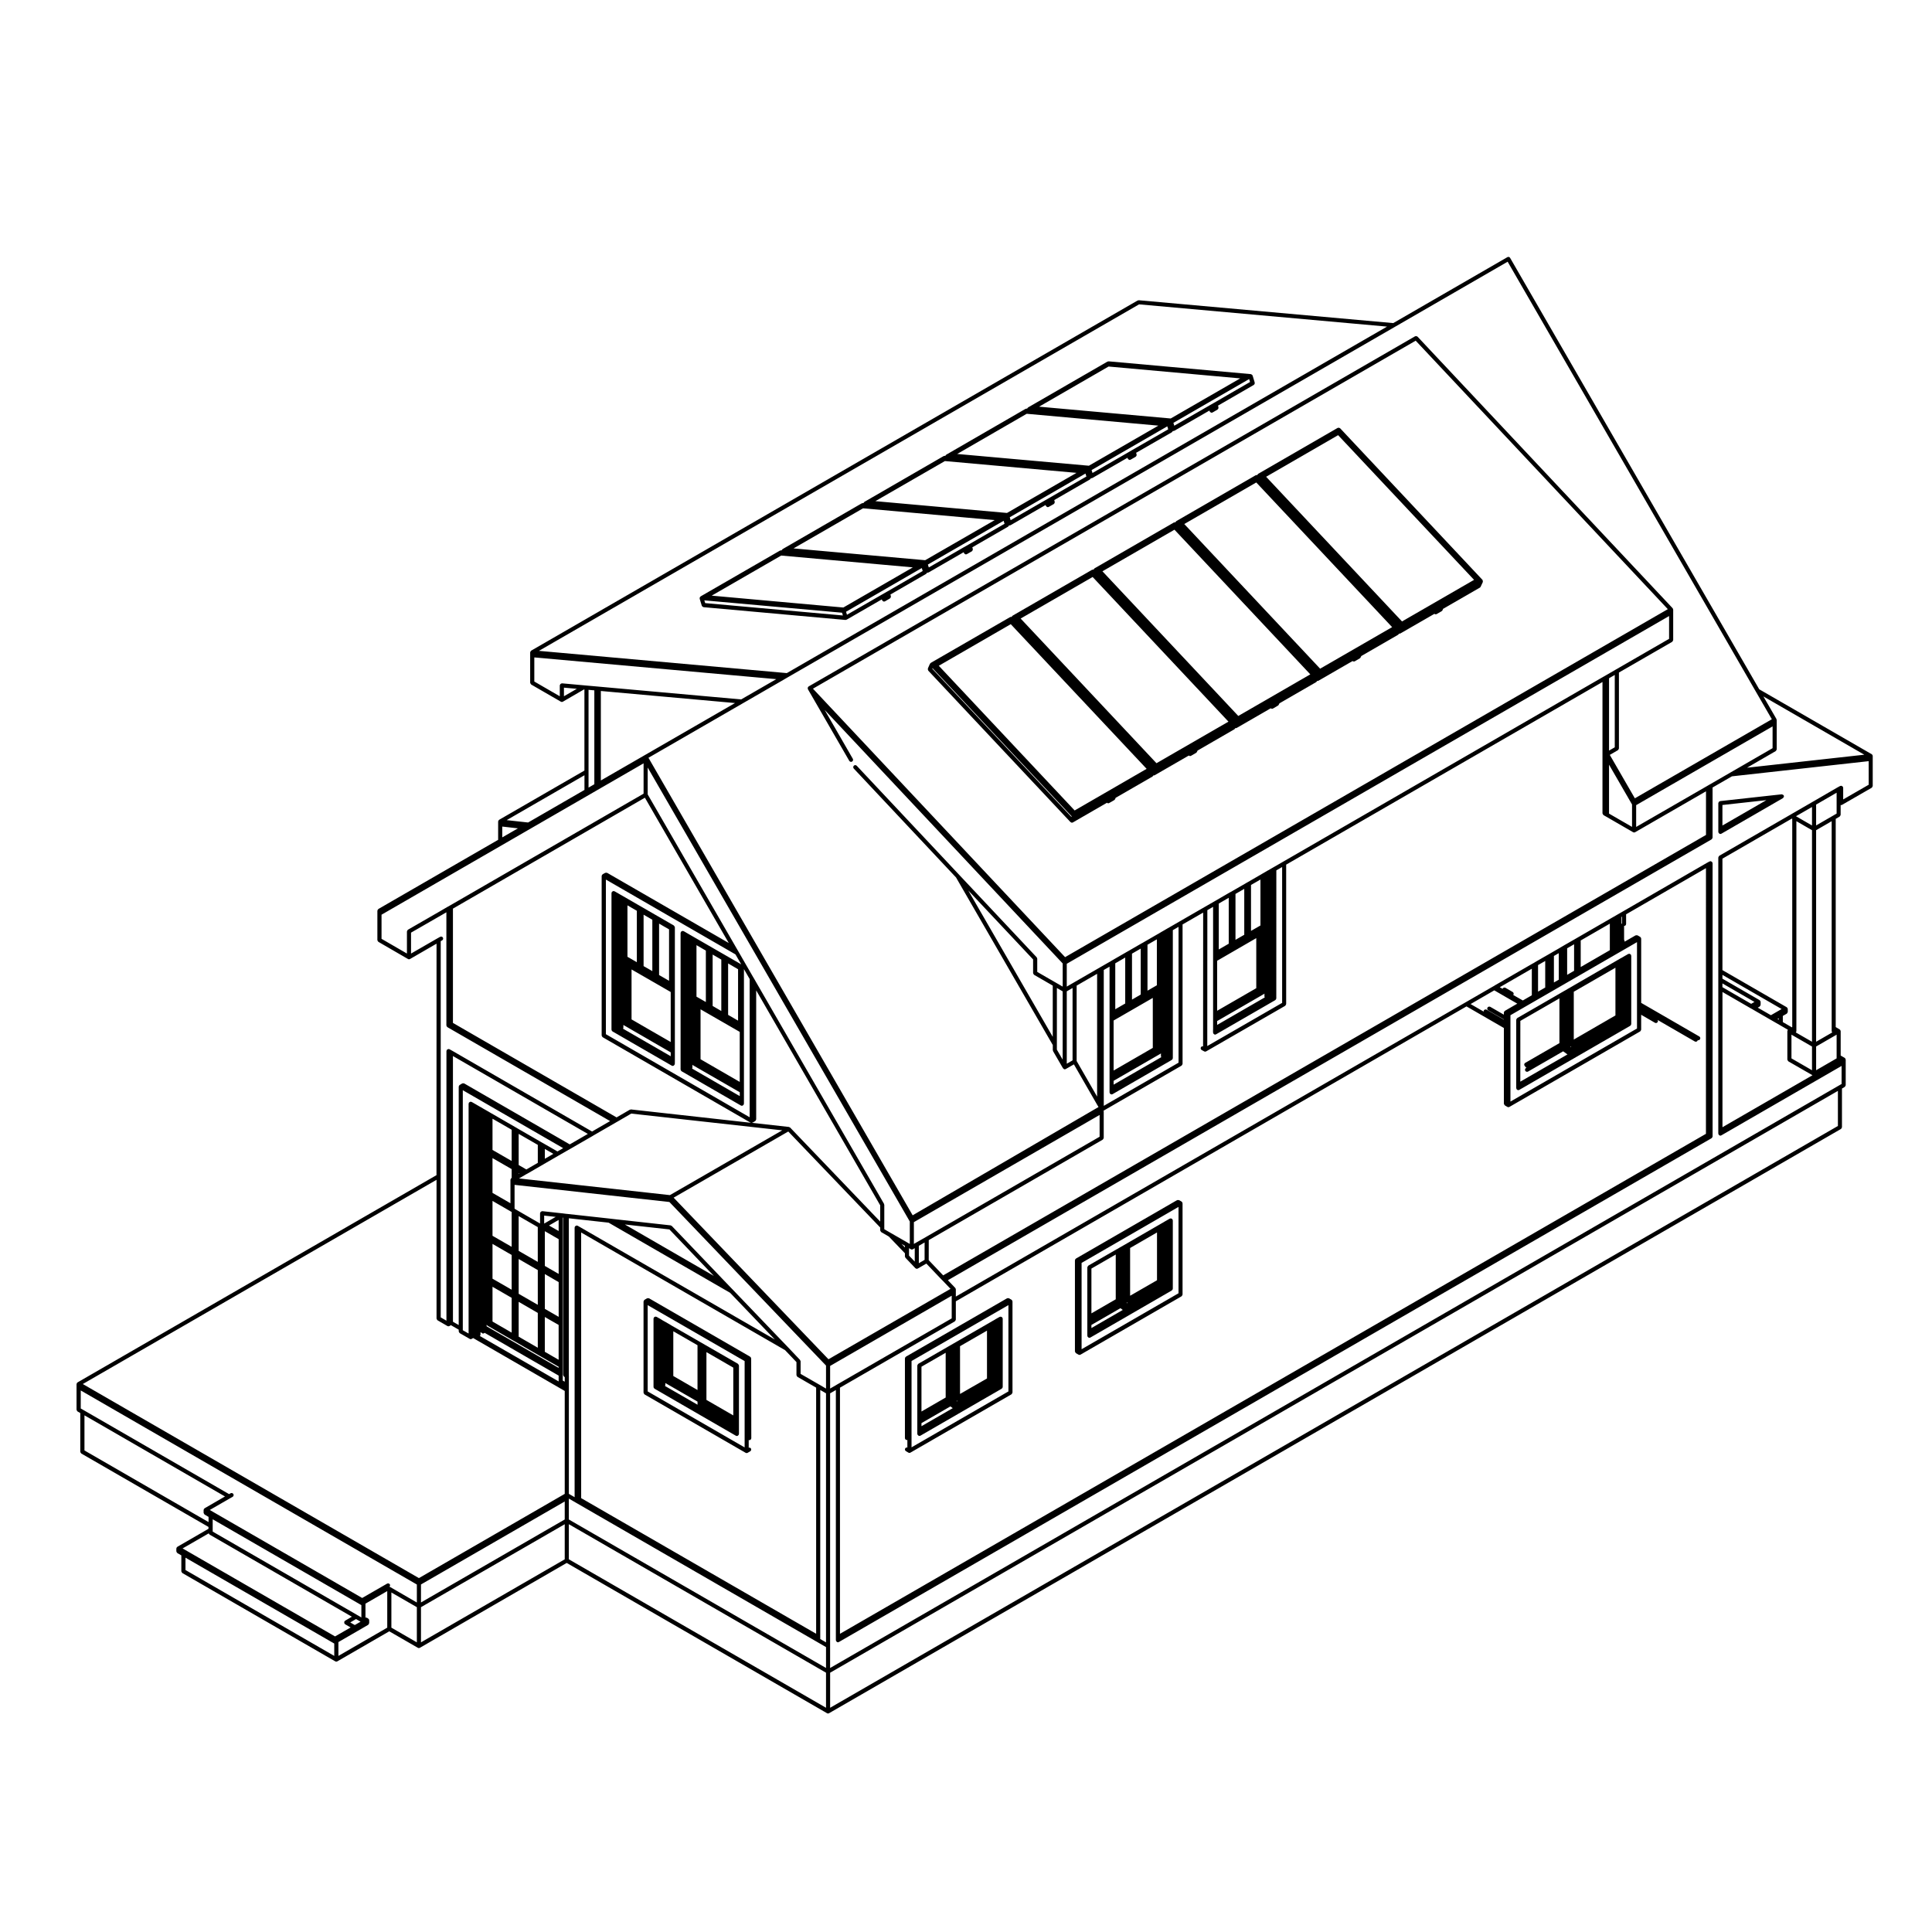 <?xml version="1.0" encoding="UTF-8"?>
<!-- Uploaded to: ICON Repo, www.iconrepo.com, Generator: ICON Repo Mixer Tools -->
<svg fill="#000000" width="800px" height="800px" version="1.1" viewBox="144 144 512 512" xmlns="http://www.w3.org/2000/svg">
 <g>
  <path d="m342.55 525.66c0.309 0 0.551-0.246 0.551-0.539l-0.031-21.113c0-0.031-0.02-0.039-0.031-0.059-0.004-0.059-0.016-0.09-0.039-0.137-0.012-0.031 0.012-0.051-0.012-0.082-0.012-0.02-0.039-0.02-0.055-0.039-0.035-0.039-0.055-0.07-0.102-0.09-0.023-0.02-0.023-0.051-0.047-0.07l-26.762-15.457c-0.031-0.012-0.055 0-0.082-0.012-0.066-0.031-0.125-0.031-0.203-0.031-0.074 0.012-0.125 0-0.191 0.031-0.023 0.012-0.051 0-0.082 0.012l-0.648 0.383c-0.02 0.012-0.02 0.039-0.039 0.059-0.051 0.031-0.07 0.059-0.105 0.102-0.016 0.02-0.039 0.02-0.055 0.039-0.012 0.02 0 0.051-0.012 0.082-0.02 0.039-0.031 0.082-0.039 0.125 0 0.031-0.023 0.039-0.023 0.07v24.129c0 0.02 0.023 0.039 0.023 0.07 0.012 0.07 0.051 0.125 0.082 0.176 0.039 0.07 0.066 0.125 0.125 0.168 0.02 0.02 0.02 0.051 0.039 0.059l26.781 15.469c0.086 0.051 0.176 0.07 0.273 0.07s0.18-0.02 0.273-0.07l0.672-0.395c0.258-0.145 0.344-0.484 0.195-0.734-0.121-0.215-0.363-0.277-0.59-0.215v-2.035c0.051 0 0.086 0.035 0.133 0.035zm-1.215 1.918-25.695-14.836v-22.867l25.695 14.828z"/>
  <path d="m412.27 488.73c-0.012-0.031 0.004-0.059-0.012-0.082-0.012-0.02-0.039-0.02-0.051-0.039-0.031-0.039-0.059-0.07-0.102-0.102-0.02-0.012-0.02-0.039-0.039-0.059l-0.641-0.371c-0.031-0.02-0.059 0-0.086-0.02-0.066-0.02-0.121-0.02-0.191-0.031-0.074 0-0.137 0-0.203 0.031-0.023 0.012-0.055 0-0.074 0.012l-26.773 15.445c-0.023 0.02-0.023 0.051-0.039 0.059-0.047 0.031-0.07 0.059-0.102 0.105-0.02 0.012-0.051 0.012-0.066 0.039-0.012 0.02 0 0.051-0.012 0.07-0.016 0.051-0.023 0.082-0.031 0.125-0.004 0.031-0.035 0.039-0.035 0.07v21.113c0 0.297 0.25 0.539 0.543 0.539 0.047 0 0.066-0.031 0.105-0.039v2.016c-0.223-0.031-0.453 0.02-0.57 0.227-0.152 0.246-0.07 0.578 0.188 0.734l0.648 0.383c0.086 0.051 0.18 0.082 0.277 0.082 0.102 0 0.188-0.031 0.277-0.082l26.762-15.445c0.02-0.012 0.02-0.039 0.051-0.059 0.051-0.039 0.086-0.102 0.121-0.168 0.035-0.051 0.066-0.105 0.074-0.176 0.012-0.031 0.031-0.051 0.031-0.07v-24.129c0-0.031-0.02-0.039-0.031-0.07 0.016-0.027 0.004-0.07-0.02-0.109zm-1.027 24.012-25.676 14.816 0.004-22.879 25.668-14.809z"/>
  <path d="m387.18 524.26c0.004 0.02 0.035 0.02 0.055 0.039 0.102 0.125 0.238 0.238 0.414 0.238 0.102 0 0.188-0.031 0.277-0.07l21.531-12.449c0.023-0.012 0.023-0.039 0.047-0.051 0.051-0.039 0.074-0.082 0.105-0.117 0.012-0.02 0.039-0.012 0.055-0.031 0.012-0.031 0-0.051 0.004-0.07 0.02-0.051 0.031-0.09 0.031-0.125 0.012-0.031 0.031-0.051 0.031-0.07v-18.098c0-0.051-0.039-0.09-0.051-0.125-0.016-0.051 0.012-0.09-0.016-0.137-0.016-0.02-0.051-0.031-0.066-0.051-0.039-0.059-0.102-0.09-0.16-0.125s-0.109-0.059-0.18-0.07c-0.023-0.012-0.039-0.031-0.07-0.031-0.055 0-0.082 0.039-0.125 0.051-0.047 0.012-0.098-0.012-0.137 0.012l-0.664 0.371s0 0.012-0.004 0.012h-0.012l-0.438 0.246c0 0.012 0 0.012-0.004 0.012l-0.398 0.238-0.488 0.277s0 0.012-0.012 0.012h-0.012l-0.066 0.039-10.121 5.844-0.906 0.523-0.539 0.312h-0.012l-0.309 0.188-0.035 0.012c-0.004 0.012-0.004 0.012-0.016 0.02h-0.012l-7.508 4.328c-0.023 0.02-0.023 0.051-0.051 0.059-0.059 0.051-0.09 0.102-0.121 0.168-0.035 0.059-0.066 0.105-0.074 0.188-0.004 0.02-0.031 0.039-0.031 0.07v18.094c0 0.051 0.039 0.09 0.059 0.137 0.023 0.043 0.004 0.094 0.027 0.133zm11.238-23.508 7.144-4.121v12.676l-7.144 4.102zm-0.887 14.434c0.059 0.051 0.141 0.07 0.223 0.09l-0.223 0.125zm-9.332-8.992 6.414-3.699v11.863l-6.414 3.707zm0 14.949 7.664-4.43 0.625 0.465-8.289 4.781z"/>
  <path d="m457.34 462.7c-0.012-0.02 0-0.051-0.012-0.07-0.016-0.031-0.039-0.031-0.055-0.039-0.035-0.051-0.055-0.082-0.105-0.105-0.02-0.012-0.02-0.039-0.039-0.059l-0.656-0.371c-0.023-0.012-0.051 0-0.074-0.012-0.066-0.02-0.125-0.02-0.195-0.02-0.07 0-0.133-0.012-0.207 0.02-0.02 0.012-0.039 0-0.07 0.012l-26.777 15.469c-0.023 0.02-0.023 0.051-0.047 0.059-0.039 0.031-0.07 0.059-0.102 0.102-0.02 0.02-0.051 0.02-0.059 0.051-0.016 0.02 0 0.051-0.012 0.07-0.02 0.039-0.031 0.082-0.031 0.125-0.012 0.031-0.031 0.039-0.031 0.07v24.129c0 0.031 0.02 0.051 0.031 0.07 0.012 0.082 0.039 0.125 0.074 0.188 0.035 0.059 0.066 0.117 0.121 0.168 0.02 0.012 0.02 0.039 0.047 0.051l0.664 0.383c0.09 0.051 0.176 0.07 0.277 0.07 0.09 0 0.188-0.02 0.273-0.07l26.766-15.457c0.02-0.02 0.02-0.039 0.039-0.059 0.066-0.051 0.09-0.105 0.125-0.168 0.031-0.059 0.07-0.105 0.082-0.176 0-0.031 0.023-0.051 0.023-0.07v-24.148c0-0.031-0.023-0.039-0.023-0.07 0.004-0.062-0.008-0.094-0.027-0.141zm-1.023 24.031-25.684 14.828v-22.879l25.684-14.836z"/>
  <path d="m432.22 498.25c0.012 0.02 0.039 0.012 0.051 0.039 0.102 0.125 0.242 0.238 0.422 0.238 0.098 0 0.188-0.031 0.273-0.07l21.555-12.461c0.031-0.02 0.031-0.039 0.047-0.059 0.047-0.031 0.074-0.059 0.105-0.105 0.012-0.02 0.039-0.012 0.051-0.031 0.02-0.02 0-0.051 0.012-0.07 0.023-0.051 0.031-0.09 0.039-0.137 0.012-0.02 0.031-0.039 0.031-0.059v-18.117c0-0.051-0.047-0.09-0.059-0.137-0.012-0.051 0.012-0.102-0.02-0.137-0.012-0.031-0.039-0.031-0.055-0.039-0.047-0.07-0.102-0.09-0.16-0.125-0.059-0.039-0.109-0.07-0.188-0.07-0.02-0.012-0.039-0.031-0.066-0.031-0.055 0-0.086 0.039-0.133 0.059-0.051 0-0.102-0.012-0.137 0.012l-0.656 0.383-0.449 0.258h-0.012l-0.383 0.227-0.004 0.012h-0.004l-0.453 0.266-0.039 0.012c-0.012 0.012-0.012 0.02-0.02 0.031h-0.031l-10.156 5.875-0.906 0.516h-0.012l-0.539 0.324v0.012l-0.297 0.156c-0.012 0-0.012 0.012-0.016 0.02h-0.023l-0.062 0.027-7.5 4.328c-0.023 0.02-0.023 0.039-0.047 0.059-0.059 0.051-0.09 0.102-0.125 0.168-0.031 0.059-0.07 0.105-0.082 0.176 0 0.031-0.02 0.051-0.02 0.07v18.098c0 0.059 0.039 0.09 0.051 0.137 0.016 0.059-0.004 0.098 0.016 0.148zm11.27-23.516 7.129-4.121v12.664l-7.129 4.109zm-0.898 14.422c0.059 0.051 0.141 0.07 0.227 0.102l-0.227 0.125zm-9.355-8.973 6.445-3.719v11.863l-6.445 3.727zm0 14.938 7.695-4.438 0.613 0.465-8.309 4.801z"/>
  <path d="m545.88 432.62c0.016 0.031 0.039 0.02 0.055 0.039 0.102 0.137 0.238 0.238 0.418 0.238 0.098 0 0.188-0.02 0.273-0.07l29.391-16.973c0.02-0.012 0.02-0.039 0.051-0.059 0.039-0.031 0.066-0.059 0.098-0.105 0.016-0.02 0.047-0.012 0.055-0.02 0.012-0.031 0-0.059 0.012-0.09 0.02-0.039 0.031-0.082 0.035-0.125 0.004-0.031 0.031-0.039 0.031-0.07v-18.094c0-0.055-0.039-0.09-0.055-0.133-0.012-0.051 0.012-0.102-0.02-0.141-0.016-0.031-0.047-0.031-0.059-0.047-0.039-0.066-0.102-0.09-0.156-0.121-0.07-0.039-0.117-0.07-0.188-0.074-0.02-0.012-0.039-0.031-0.07-0.031-0.051 0-0.09 0.039-0.125 0.059-0.059 0.004-0.102-0.012-0.145 0.016l-0.629 0.371h-0.02l-0.441 0.258-0.383 0.227-0.465 0.262-0.059 0.023c-0.012 0.012-0.012 0.02-0.016 0.02-0.016 0.012-0.023 0-0.031 0.004l-14.055 8.133-0.012 0.012-0.898 0.516-0.539 0.312h-0.004l-0.328 0.188c-0.012 0-0.012 0.012-0.012 0.02-0.004 0.012-0.016 0-0.02 0.012l-0.051 0.02-11.426 6.594c-0.023 0.012-0.023 0.039-0.039 0.051-0.07 0.051-0.09 0.105-0.133 0.168-0.031 0.059-0.066 0.117-0.074 0.176-0.004 0.031-0.031 0.051-0.031 0.082v18.102c0 0.051 0.051 0.09 0.059 0.137 0.004 0.027-0.023 0.074 0.004 0.117zm15.188-25.797 11.039-6.367v12.645l-11.039 6.387zm-0.887 14.461c0.059 0.051 0.133 0.059 0.207 0.082l-0.207 0.117zm-13.285-6.731 10.367-5.977v11.863l-9.055 5.223c-0.262 0.156-0.348 0.484-0.203 0.746 0.012 0.02 0.039 0.012 0.051 0.031v0.012c0.031 0.051 0.102 0.039 0.125 0.082 0.02 0.059-0.004 0.125 0.031 0.195 0.082 0.125 0.223 0.168 0.359 0.207l-0.152 0.09c-0.266 0.145-0.352 0.484-0.207 0.746 0.105 0.168 0.289 0.266 0.473 0.266 0.102 0 0.188-0.02 0.277-0.07l9.289-5.359 1.062 0.777c0.031 0.031 0.07 0.02 0.105 0.039l-12.52 7.227 0.008-16.098z"/>
  <path d="m368.13 308.27c0.051 0 0.105-0.012 0.152-0.023 0.02 0 0.02-0.02 0.039-0.031 0.023-0.012 0.051-0.004 0.082-0.02l9.289-5.352 0.059 0.195c0.012 0.02 0.031 0.035 0.039 0.059 0.012 0.016-0.004 0.035 0.012 0.051 0.012 0.02 0.039 0.012 0.051 0.031 0.105 0.137 0.246 0.238 0.418 0.238 0.059 0 0.109-0.012 0.172-0.023 0.012-0.004 0.016-0.023 0.031-0.023 0.023-0.012 0.051-0.012 0.082-0.023l1.289-0.754c0.051-0.023 0.059-0.082 0.09-0.117 0.059-0.051 0.102-0.098 0.121-0.16 0.035-0.066 0.023-0.117 0.023-0.195 0-0.051 0.031-0.098 0.016-0.141l-0.121-0.434 9.488-5.481c0.039-0.023 0.051-0.086 0.09-0.121 0.051-0.051 0.102-0.09 0.121-0.156 0.004-0.012 0.023-0.02 0.023-0.039l0.09 0.012h0.051c0.055 0 0.105-0.012 0.156-0.02 0.02-0.012 0.02-0.023 0.035-0.031 0.023-0.016 0.055-0.012 0.082-0.02l9.285-5.359 0.055 0.195c0.004 0.031 0.035 0.035 0.047 0.059 0.004 0.012-0.012 0.039 0.004 0.051 0.012 0.023 0.035 0.016 0.055 0.035 0.102 0.141 0.246 0.242 0.414 0.242 0.059 0 0.105-0.012 0.16-0.02 0.016-0.012 0.016-0.031 0.035-0.031 0.031-0.012 0.055-0.012 0.082-0.023l1.309-0.742c0.051-0.031 0.059-0.09 0.09-0.125 0.051-0.051 0.102-0.09 0.125-0.156 0.031-0.059 0.02-0.125 0.02-0.203 0-0.051 0.031-0.102 0.012-0.145l-0.125-0.43 9.488-5.473c0.047-0.031 0.059-0.09 0.098-0.125 0.055-0.051 0.098-0.09 0.121-0.156 0.012-0.02 0.031-0.031 0.035-0.047l0.074 0.004h0.051c0.051 0 0.105-0.004 0.156-0.023 0.02 0 0.02-0.016 0.035-0.023 0.023-0.012 0.055-0.004 0.086-0.02l9.281-5.352 0.051 0.176c0.012 0.023 0.035 0.035 0.039 0.066 0.012 0.016 0 0.035 0.012 0.051 0.012 0.023 0.039 0.016 0.055 0.039 0.105 0.137 0.242 0.238 0.418 0.238 0.051 0 0.105-0.012 0.156-0.02 0.016-0.004 0.016-0.023 0.031-0.031 0.031-0.012 0.059 0 0.082-0.02l1.316-0.746c0.047-0.023 0.055-0.082 0.09-0.117 0.055-0.051 0.102-0.09 0.121-0.156 0.031-0.07 0.031-0.125 0.023-0.195 0-0.059 0.031-0.102 0.016-0.152l-0.125-0.438 9.488-5.473c0.047-0.023 0.055-0.082 0.09-0.117 0.055-0.051 0.102-0.098 0.125-0.168 0.004-0.012 0.031-0.023 0.031-0.039l0.082 0.012h0.051c0.051 0 0.102-0.012 0.145-0.02 0.02-0.004 0.023-0.031 0.039-0.031 0.023-0.012 0.055-0.012 0.082-0.023l9.285-5.352 0.055 0.176c0.012 0.031 0.031 0.047 0.047 0.07 0.004 0.016-0.004 0.039 0.004 0.055 0.012 0.016 0.039 0.016 0.051 0.035 0.105 0.133 0.25 0.238 0.422 0.238 0.051 0 0.102-0.004 0.156-0.02 0.012-0.012 0.016-0.023 0.031-0.031 0.031-0.012 0.059-0.012 0.086-0.031l1.316-0.754c0.039-0.02 0.051-0.082 0.09-0.117 0.051-0.051 0.098-0.09 0.117-0.156 0.031-0.07 0.02-0.125 0.02-0.207 0-0.039 0.031-0.098 0.02-0.145l-0.137-0.422 9.496-5.461c0.051-0.031 0.055-0.086 0.09-0.117 0.051-0.055 0.102-0.102 0.125-0.16 0-0.016 0.023-0.023 0.031-0.047l0.074 0.004c0.016 0 0.035 0.004 0.051 0.004 0.051 0 0.105-0.012 0.152-0.031 0.016 0 0.02-0.016 0.039-0.023 0.023-0.004 0.051-0.004 0.082-0.016l9.289-5.352 0.059 0.188c0 0.02 0.031 0.039 0.039 0.059 0.012 0.02 0 0.035 0.012 0.059 0.012 0.016 0.039 0.012 0.051 0.023 0.105 0.137 0.25 0.242 0.418 0.242 0.055 0 0.105-0.012 0.16-0.031 0.016 0 0.02-0.02 0.039-0.023 0.023-0.012 0.051-0.012 0.082-0.023l1.301-0.754c0.039-0.031 0.051-0.082 0.09-0.121 0.051-0.047 0.09-0.09 0.109-0.156 0.031-0.066 0.023-0.121 0.023-0.195 0-0.047 0.031-0.098 0.02-0.141l-0.125-0.434 9.477-5.481c0.059-0.031 0.059-0.086 0.102-0.121 0.051-0.055 0.102-0.09 0.117-0.16 0.031-0.059 0.031-0.121 0.02-0.191 0-0.055 0.031-0.102 0.016-0.152l-0.555-1.844c-0.012-0.023-0.031-0.023-0.039-0.051-0.012-0.016 0-0.047-0.012-0.066-0.012-0.016-0.031-0.016-0.039-0.035-0.031-0.039-0.07-0.066-0.117-0.098-0.039-0.039-0.07-0.066-0.121-0.086-0.035-0.016-0.066-0.023-0.098-0.035-0.02 0-0.031-0.031-0.051-0.031l-37.68-3.387c-0.059-0.004-0.102 0.039-0.156 0.051-0.055 0.012-0.105-0.012-0.168 0.02l-21.027 12.141c-0.016 0.012-0.016 0.031-0.031 0.039-0.047 0.031-0.059 0.07-0.098 0.105-0.039 0.047-0.074 0.082-0.098 0.141-0.012 0.004-0.02 0.016-0.023 0.023l-0.098-0.012c-0.051 0-0.09 0.039-0.137 0.051-0.059 0.016-0.121-0.012-0.18 0.023l-21.027 12.156c-0.016 0.012-0.016 0.031-0.035 0.039-0.039 0.031-0.059 0.07-0.09 0.105-0.039 0.047-0.082 0.082-0.102 0.137 0 0.012-0.012 0.012-0.012 0.02l-0.102-0.012c-0.055-0.012-0.102 0.035-0.145 0.039-0.059 0.012-0.125-0.004-0.176 0.023l-21.035 12.156c-0.016 0.016-0.016 0.039-0.035 0.051-0.039 0.031-0.051 0.055-0.082 0.09-0.039 0.051-0.082 0.09-0.105 0.152-0.004 0.012-0.02 0.016-0.023 0.023l-0.102-0.012c-0.07-0.004-0.105 0.039-0.168 0.051-0.051 0.012-0.105-0.012-0.156 0.016l-21.02 12.152c-0.02 0.004-0.02 0.035-0.031 0.047-0.039 0.023-0.051 0.059-0.082 0.09-0.047 0.051-0.086 0.09-0.105 0.145-0.012 0.016-0.023 0.02-0.031 0.039l-0.105-0.012c-0.031 0-0.082 0.035-0.125 0.047-0.059 0.004-0.125-0.012-0.188 0.023l-21.027 12.137c-0.016 0.016-0.02 0.039-0.039 0.051-0.031 0.023-0.051 0.066-0.082 0.098-0.039 0.051-0.074 0.086-0.102 0.137-0.012 0.039-0.023 0.07-0.031 0.105-0.004 0.012-0.02 0.02-0.031 0.039 0 0.039 0.031 0.066 0.039 0.102 0 0.039-0.02 0.07-0.016 0.105l0.562 1.848c0.016 0.047 0.051 0.07 0.082 0.105 0.023 0.039 0.039 0.074 0.074 0.105 0.074 0.074 0.152 0.105 0.25 0.133 0.031 0.004 0.039 0.031 0.07 0.039l37.664 3.391c-0.031-0.027-0.012-0.027 0.004-0.027zm10.918-7.461h-0.012l-1.309 0.754-9.273 5.352-0.238-0.797 20.066-11.586 0.227 0.742 0.012 0.047zm21.684-12.523-1.32 0.746-9.27 5.352-0.238-0.777 20.07-11.594 0.223 0.742v0.012l0.016 0.039zm21.684-12.527-1.305 0.746-9.285 5.352-0.23-0.777 20.066-11.586 0.227 0.734v0.012l0.012 0.039zm21.684-12.527-1.305 0.762-9.273 5.352-0.238-0.777 20.062-11.586 0.227 0.742v0.012l0.016 0.039zm31.172-17.996-9.477 5.481-1.316 0.754-9.285 5.352-0.227-0.77 20.062-11.594zm-37.488-4.102 34.883 3.144-18.418 10.625-34.883-3.129zm-21.695 12.523 34.891 3.141-18.414 10.625-34.898-3.117zm-21.68 12.531 34.879 3.125-18.426 10.625-34.883-3.125zm-21.688 12.52 34.883 3.129-18.426 10.625-34.879-3.129zm-41.84 25.121-0.227-0.727 36.5 3.273 0.223 0.734zm1.73-1.977 18.418-10.625 34.883 3.133-18.418 10.637z"/>
  <path d="m536.95 297.92c-0.012-0.051-0.012-0.09-0.031-0.137-0.012-0.016 0-0.031-0.012-0.047-0.012-0.023-0.039-0.023-0.051-0.047-0.016-0.02-0.012-0.047-0.023-0.059l-37.68-40.125c-0.039-0.047-0.098-0.035-0.141-0.066-0.059-0.031-0.105-0.07-0.172-0.082-0.074-0.016-0.137 0-0.211 0.031-0.047 0.012-0.102-0.012-0.141 0.012l-21.027 12.148c-0.023 0.016-0.023 0.035-0.039 0.055-0.016 0.012-0.047 0.012-0.066 0.02-0.023 0.031-0.023 0.07-0.039 0.102-0.023 0.031-0.07 0.039-0.082 0.07l-0.039 0.09c-0.016-0.012-0.031 0-0.047 0-0.074-0.012-0.133 0.012-0.203 0.023-0.051 0.016-0.102-0.004-0.145 0.02l-21.027 12.148c-0.023 0.012-0.023 0.039-0.051 0.055-0.016 0.012-0.039 0-0.055 0.02-0.035 0.023-0.023 0.07-0.051 0.105-0.016 0.023-0.055 0.039-0.074 0.066l-0.039 0.086c-0.02-0.004-0.039 0.012-0.055 0.012-0.074-0.016-0.125 0.004-0.203 0.031-0.051 0.012-0.102-0.02-0.145 0.012l-21.02 12.141c-0.02 0.02-0.02 0.039-0.039 0.051-0.02 0.02-0.051 0.012-0.059 0.031-0.031 0.031-0.031 0.07-0.051 0.102-0.02 0.023-0.059 0.035-0.082 0.07l-0.031 0.082c-0.02 0-0.047 0.012-0.059 0.012-0.074-0.012-0.137 0.012-0.207 0.031-0.051 0.012-0.102-0.012-0.145 0.016l-21.039 12.148c-0.02 0.012-0.02 0.039-0.039 0.051-0.02 0.02-0.051 0.012-0.059 0.023-0.031 0.023-0.031 0.074-0.051 0.105-0.02 0.023-0.07 0.035-0.082 0.07l-0.031 0.074c-0.012 0-0.023 0.012-0.039 0.012-0.07-0.02-0.125 0-0.207 0.023-0.051 0.004-0.098-0.012-0.141 0.016l-21.043 12.141c-0.02 0.016-0.02 0.039-0.039 0.055s-0.039 0.012-0.059 0.023c-0.031 0.023-0.023 0.066-0.051 0.102-0.016 0.031-0.059 0.039-0.082 0.07l-0.543 1.223c-0.016 0.035 0.004 0.074 0 0.105-0.016 0.074-0.016 0.125-0.004 0.203 0.012 0.074 0.031 0.125 0.07 0.188 0.02 0.031 0.016 0.074 0.039 0.105l37.664 40.109c0.023 0.023 0.066 0.016 0.098 0.035 0.031 0.023 0.035 0.066 0.07 0.086 0.082 0.031 0.156 0.051 0.23 0.051 0.102 0 0.188-0.023 0.277-0.07l0.016-0.012 9.008-5.203c0.035 0.031 0.039 0.07 0.086 0.098 0.07 0.023 0.145 0.051 0.227 0.051 0.098 0 0.188-0.023 0.277-0.074l0.012-0.012 1.301-0.75s0.004-0.004 0.012-0.012c0.09-0.055 0.168-0.133 0.215-0.23l0.168-0.379 9.734-5.617v-0.012c0.09-0.055 0.172-0.133 0.215-0.23l0.039-0.086c0.039 0.004 0.074 0.023 0.117 0.023 0.09 0 0.18-0.023 0.266-0.07l0.016-0.02h0.004l9.004-5.195c0.031 0.031 0.039 0.07 0.082 0.09 0.082 0.035 0.156 0.055 0.238 0.055 0.09 0 0.18-0.023 0.273-0.074l0.016-0.012 1.301-0.754c0.09-0.055 0.168-0.133 0.215-0.238l0.188-0.383 9.719-5.617c0.004 0 0.004-0.004 0.004-0.004 0.09-0.055 0.168-0.133 0.215-0.242l0.039-0.086c0.039 0.004 0.082 0.023 0.117 0.023 0.102 0 0.188-0.02 0.277-0.074l0.016-0.004 9.008-5.199c0.039 0.023 0.051 0.07 0.102 0.09 0.07 0.035 0.141 0.047 0.215 0.047 0.098 0 0.188-0.02 0.277-0.07l1.301-0.766c0.09-0.051 0.16-0.117 0.211-0.227l0.191-0.383 9.723-5.617c0.004 0 0.004-0.012 0.004-0.012 0.098-0.055 0.172-0.137 0.227-0.242l0.031-0.082c0.047 0.004 0.074 0.023 0.109 0.023 0.102 0 0.188-0.023 0.277-0.07l0.012-0.016h0.004l9.008-5.199c0.039 0.023 0.051 0.074 0.09 0.09 0.082 0.035 0.145 0.051 0.227 0.051 0.09 0 0.188-0.023 0.277-0.082l1.293-0.754h0.004c0.09-0.051 0.168-0.125 0.207-0.227l0.195-0.395 9.723-5.617h0.004c0.09-0.059 0.16-0.133 0.223-0.238l0.039-0.09c0.031 0.012 0.07 0.023 0.105 0.023 0.09 0 0.188-0.023 0.273-0.074l0.016-0.004 9.023-5.199c0.023 0.031 0.031 0.066 0.066 0.082 0.074 0.039 0.152 0.059 0.238 0.059 0.098 0 0.191-0.02 0.273-0.074l0.012-0.004s0-0.004 0.012-0.004l1.293-0.75v-0.004c0.098-0.055 0.172-0.133 0.215-0.23l0.18-0.395 9.723-5.606v-0.004c0.09-0.055 0.168-0.133 0.215-0.242l0.562-1.199c0.004-0.012-0.004-0.031 0-0.051 0.016-0.031 0.016-0.059 0.023-0.102-0.008-0.109-0.016-0.156-0.027-0.215zm-109.02 62.562-36.863-39.262 0.066-0.137 36.867 39.246zm0.863-1.703-36.004-38.344 19.07-11.02 36.008 38.336zm21.684-12.523-35.996-38.336 19.078-11.012 35.996 38.336zm21.684-12.52-36.004-38.336 19.09-11.023 35.996 38.336zm21.688-12.527-36.004-38.336 19.078-11.012 36.004 38.336zm21.699-12.52-36.012-38.34 19.078-11.023 36.023 38.344z"/>
  <path d="m640.31 344.31c0-0.016-0.02-0.023-0.02-0.047-0.012-0.055-0.039-0.09-0.07-0.133-0.012-0.016-0.02-0.047-0.023-0.066-0.023-0.023-0.023-0.066-0.055-0.09-0.02-0.023-0.051-0.039-0.082-0.051-0.012-0.016-0.012-0.031-0.02-0.039l-29.824-17.215-66.016-114.32c-0.145-0.262-0.473-0.348-0.734-0.195l-30.238 17.469-67.43-6.055c-0.055-0.004-0.105 0.035-0.152 0.051-0.059 0.012-0.109-0.004-0.168 0.02l-160.69 92.777c-0.02 0.012-0.02 0.035-0.031 0.047-0.02 0.012-0.039 0.012-0.051 0.031-0.051 0.039-0.059 0.098-0.098 0.145-0.031 0.055-0.066 0.102-0.074 0.156-0.004 0.02-0.02 0.031-0.02 0.051l0.004 0.016c0 0.016-0.016 0.016-0.016 0.023v8.047c0 0.031 0.023 0.051 0.031 0.074 0.012 0.074 0.039 0.121 0.082 0.188 0.035 0.066 0.07 0.109 0.117 0.156 0.023 0.02 0.023 0.047 0.051 0.066l7.844 4.535c0.086 0.051 0.176 0.07 0.273 0.07s0.188-0.02 0.277-0.07l5.562-3.231 0.141 0.016v21.473l-22.59 13.039c-0.016 0.004-0.016 0.023-0.023 0.035-0.023 0.016-0.039 0.023-0.055 0.039-0.051 0.039-0.066 0.098-0.09 0.145-0.035 0.051-0.074 0.09-0.086 0.145 0 0.02-0.016 0.031-0.02 0.047 0 0.012 0.012 0.02 0.004 0.031 0 0.016-0.004 0.016-0.004 0.031v4.84l-31.727 18.324c-0.031 0.016-0.031 0.047-0.051 0.055-0.059 0.047-0.09 0.105-0.125 0.168-0.031 0.059-0.066 0.109-0.07 0.18-0.012 0.023-0.031 0.039-0.031 0.066v7.781c0 0.023 0.02 0.047 0.031 0.07 0.004 0.07 0.039 0.121 0.082 0.188 0.031 0.059 0.059 0.109 0.117 0.156 0.02 0.016 0.02 0.047 0.047 0.055l7.824 4.535c0.086 0.051 0.176 0.082 0.273 0.082 0.098 0 0.188-0.031 0.277-0.074l7.027-4.066-0.012 61.344-95.109 54.914c-0.023 0.012-0.023 0.039-0.047 0.051-0.039 0.039-0.07 0.059-0.102 0.102-0.02 0.031-0.047 0.031-0.059 0.051-0.012 0.02 0 0.051-0.012 0.07-0.016 0.051-0.031 0.09-0.031 0.125-0.012 0.031-0.031 0.051-0.031 0.07v6.785c0 0.02 0.02 0.039 0.031 0.07 0.012 0.07 0.039 0.117 0.082 0.188 0.031 0.059 0.059 0.105 0.117 0.156 0.02 0.012 0.02 0.039 0.047 0.051l0.715 0.414v10.254c0 0.031 0.02 0.039 0.031 0.07 0.004 0.07 0.039 0.117 0.07 0.176 0.039 0.059 0.07 0.117 0.125 0.168 0.02 0.02 0.02 0.039 0.047 0.059l33.703 19.453v0.492l-8.238 4.762c-0.023 0.012-0.023 0.039-0.039 0.051-0.039 0.039-0.07 0.059-0.102 0.105-0.02 0.012-0.051 0.02-0.059 0.039-0.012 0.02 0 0.051-0.012 0.07-0.02 0.051-0.031 0.09-0.035 0.125-0.004 0.031-0.035 0.051-0.035 0.07v0.746c0 0.031 0.031 0.039 0.035 0.07 0.004 0.07 0.039 0.125 0.074 0.188 0.039 0.059 0.066 0.117 0.117 0.156 0.023 0.02 0.023 0.051 0.051 0.059l1.047 0.602v4.211c0 0.031 0.023 0.051 0.023 0.07 0.012 0.082 0.039 0.125 0.082 0.176 0.035 0.07 0.07 0.125 0.121 0.176 0.023 0.012 0.023 0.039 0.047 0.051l40.52 23.402c0.09 0.039 0.176 0.07 0.277 0.07 0.09 0 0.188-0.031 0.266-0.07l13.766-7.961 7.578 4.367c0.086 0.051 0.176 0.07 0.266 0.07 0.102 0 0.188-0.02 0.277-0.07l38.906-22.488 68.98 39.82c0.09 0.051 0.176 0.082 0.273 0.082 0.09 0 0.188-0.031 0.277-0.082l268.15-154.82c0.031-0.012 0.031-0.039 0.051-0.059 0.059-0.039 0.09-0.102 0.121-0.168 0.035-0.051 0.074-0.105 0.074-0.176 0.004-0.031 0.031-0.039 0.031-0.07v-10.242l0.711-0.422c0.031-0.012 0.031-0.031 0.051-0.051 0.059-0.051 0.09-0.102 0.117-0.168 0.039-0.059 0.074-0.105 0.082-0.176 0.004-0.031 0.031-0.051 0.031-0.07v-6.777c0-0.031-0.023-0.039-0.031-0.07-0.004-0.051-0.012-0.09-0.031-0.137-0.016-0.02 0-0.051-0.016-0.07s-0.039-0.02-0.055-0.039c-0.035-0.051-0.059-0.07-0.102-0.102-0.02-0.02-0.02-0.051-0.051-0.059l-1.047-0.609v-6.465c0-0.02-0.023-0.039-0.031-0.07-0.004-0.039-0.016-0.082-0.035-0.125-0.012-0.02 0-0.051-0.012-0.07-0.016-0.02-0.039-0.031-0.055-0.051-0.035-0.039-0.066-0.059-0.098-0.102-0.023-0.012-0.023-0.039-0.051-0.051l-1.031-0.609v-55.172l1.031-0.609c0.023-0.012 0.023-0.039 0.051-0.055 0.051-0.047 0.082-0.102 0.117-0.16 0.039-0.059 0.066-0.109 0.074-0.18 0.004-0.031 0.031-0.047 0.031-0.07v-2.606c0.047 0.004 0.074 0.031 0.109 0.031 0.09 0 0.188-0.023 0.266-0.07l7.856-4.527c0.02-0.016 0.02-0.039 0.051-0.055 0.051-0.051 0.082-0.105 0.117-0.172 0.039-0.055 0.066-0.105 0.074-0.176 0.004-0.023 0.031-0.047 0.031-0.07v-7.926c0-0.012-0.016-0.012-0.016-0.02 0-0.02 0.012-0.027 0.012-0.035zm-2.25-0.305-31.09 3.449 7.598-4.398c0.023-0.016 0.023-0.047 0.051-0.066 0.059-0.039 0.082-0.098 0.117-0.156 0.035-0.059 0.07-0.105 0.082-0.188 0.004-0.023 0.031-0.039 0.031-0.066v-7.766c0-0.059-0.051-0.09-0.059-0.137-0.016-0.051 0.012-0.102-0.016-0.137l-3.461-5.984zm-251.38 129.36-0.492 0.289v-5.773l49.219-28.41v5.773l-46.098 26.617zm2.348-0.098v4.606l-1.527 0.887v-4.606zm-8.875-2.465-1.805-1.043v-6.473c0-0.051-0.039-0.09-0.055-0.137-0.012-0.039 0.012-0.09-0.02-0.125l-33.957-58.844v-0.004l-0.648-1.125h-0.012l-3.91-6.793v-0.004l-0.66-1.133-23.441-40.602v-7.117l69.461 120.31v5.945l-0.484-0.289zm3.656 3.352v0.414l-0.898-0.926zm-97.289 6.426v9.211l-5.066-2.922v-9.219zm-5.07-5.09v-9.219l5.066 2.922v9.219zm5.07 16.445v9.23l-5.066-2.934v-9.23zm0.27 11.238 0.383 0.215v0.012h0.004l0.105 0.059 4.762 2.746v0.297l-19.078-11.012v-0.465c0 0.012 0.012 0.012 0.016 0.02 0.016 0.031-0.004 0.059 0.016 0.082 0.012 0.02 0.031 0.012 0.051 0.031 0.031 0.039 0.055 0.082 0.102 0.105 0.02 0.02 0.02 0.039 0.047 0.059l6.676 3.859 0.492 0.277zm1.598-12.312v-9.219l3.664 2.125v9.211zm3.656 4.262v9.23l-3.664-2.117v-9.219zm-3.656-15.637v-9.211l3.664 2.117v9.211zm1.102-10.715 2.555-1.477v2.934zm-1.281-0.512v-2.117l3.055 0.344zm3.836 40.285v1.547l-20.871-12.035c0.102-0.102 0.16-0.238 0.16-0.383v-0.621c0.086 0.051 0.168 0.105 0.273 0.105 0.102 0.145 0.246 0.246 0.422 0.246 0.168 0 0.297-0.082 0.398-0.195zm-12.453-54.719v2.332l-0.031 0.02c-0.02 0.012-0.02 0.031-0.031 0.039-0.031 0.012-0.059 0.031-0.09 0.051-0.031 0.031-0.031 0.07-0.047 0.102-0.016 0.02-0.016 0.031-0.023 0.039-0.031 0.059-0.066 0.09-0.074 0.145-0.004 0.02-0.023 0.031-0.023 0.051 0 0.012 0.012 0.02 0.012 0.02 0 0.02-0.012 0.031-0.012 0.039v6.207l-4.758-2.746v-9.219zm-5.074-5.078v-8.277l5.074 2.922v8.277zm5.074 16.441v9.23l-5.074-2.922v-9.238zm0 11.387v9.211l-5.074-2.922v-9.219zm0 11.363v9.219l-5.074-2.934v-9.219zm-5.344-48.883c-0.012 0-0.031 0.012-0.039 0-0.004 0-0.004-0.012-0.004-0.012l-0.039-0.02h-0.004v-0.012l-0.414-0.246h-0.012v-0.012l-1.043-0.598-0.383-0.215-0.398-0.227c-0.004-0.012-0.004 0-0.004 0v-0.012l-0.84-0.484h-0.016s0-0.012-0.012-0.012l-0.07-0.031-0.238-0.156c-0.016-0.012-0.031 0-0.051-0.012-0.02-0.012-0.031-0.031-0.051-0.039l-0.047-0.02-0.492-0.297h-0.004l-0.453-0.258-0.633-0.363c-0.051-0.02-0.09 0-0.137-0.02-0.051-0.012-0.09-0.059-0.137-0.059-0.031 0-0.039 0.031-0.059 0.031-0.086 0.012-0.133 0.051-0.195 0.082-0.066 0.039-0.109 0.059-0.152 0.117-0.016 0.031-0.051 0.031-0.066 0.039-0.023 0.059-0.012 0.102-0.016 0.145-0.016 0.051-0.055 0.082-0.055 0.137v60.902l-1.535-0.875v-63.609l26.598 15.352-1.516 0.875-3.621-2.086-0.277-0.156h-0.012l-0.492-0.289-6.141-3.543-0.289-0.176h-0.004s-0.004-0.012-0.012-0.012l-0.488-0.277zm-7.684-7.941c-0.02 0.012-0.055 0-0.082 0.012l-0.648 0.395c-0.023 0.012-0.031 0.039-0.051 0.051-0.035 0.039-0.059 0.059-0.09 0.102-0.02 0.02-0.039 0.02-0.059 0.039-0.012 0.031 0 0.059-0.012 0.082-0.02 0.051-0.031 0.09-0.039 0.137 0 0.02-0.02 0.039-0.02 0.059v63.164l-1.527-0.875-0.004-70.418 35.754 20.637-4.797 2.777-27.965-16.148c-0.031-0.012-0.051 0-0.082-0.012-0.07-0.031-0.125-0.031-0.207-0.031-0.051 0-0.105 0-0.172 0.031zm24.078 18.668-2.254 1.309v-2.609zm-4.121-2.375v4.762l-3.031 1.754-2.035-1.18-0.004-8.258zm-5.07 7.488 0.16 0.102-0.16 0.09zm1.516 0.574 0.488-0.289 0.281-0.145 0.004-0.012h0.02l3.57-2.066 0.492-0.277s0-0.012 0.012-0.012h0.012l0.281-0.176 3.875-2.242 2.621-1.508 0.66-0.371 5.883-3.394v-0.012l5.863-3.387 0.648-0.371h0.004l3.606-2.098 40.008 4.438-29.766 17.168-39.992-4.418zm31.934-100.07 22.227 38.508-32.215-18.59c-0.02-0.012-0.051 0-0.07-0.012-0.07-0.023-0.133-0.023-0.207-0.023-0.07 0-0.125 0-0.191 0.023-0.023 0.012-0.051-0.012-0.074 0.012l-0.648 0.363c-0.02 0.012-0.023 0.047-0.051 0.059-0.039 0.031-0.07 0.059-0.102 0.102-0.016 0.02-0.039 0.02-0.059 0.047-0.012 0.02 0 0.047-0.004 0.066-0.023 0.051-0.031 0.09-0.039 0.133 0 0.031-0.023 0.051-0.023 0.082v42.246c0 0.02 0.02 0.039 0.023 0.059 0.012 0.07 0.047 0.125 0.074 0.188 0.039 0.059 0.07 0.117 0.125 0.156 0.02 0.02 0.02 0.051 0.051 0.059l39.191 22.641c0.055 0.02 0.105 0.031 0.156 0.039l-31.84-3.543c-0.082-0.012-0.125 0.039-0.188 0.059-0.051 0.012-0.105-0.012-0.145 0.02l-0.059 0.031c-0.012 0.012-0.02 0.012-0.031 0.02l-3.406 1.98-43.363-25.043v-30.289zm-0.07-11.258-11.602 6.691v-23.715l35.562 3.195zm14.82 80.57v-13.234l10.387 5.984v13.254zm10.391 8.742v1.023l-12.641-7.301c0.035-0.082 0.09-0.137 0.09-0.227v-0.773c0.004 0.012 0.023 0.012 0.023 0.012 0.023 0.02 0.023 0.039 0.039 0.051l0.125 0.082c0.012 0 0.012 0 0.016 0.012h0.004zm-11.469-25.332v-13.645l2.484 1.441v13.629zm4.281 2.465v-13.617l2.297 1.328v13.629zm4.102 2.367v-13.633l2.637 1.535v13.621zm-9.719-20.996-0.059-0.035c-0.004-0.004-0.012 0-0.016-0.004-0.004-0.004-0.004-0.016-0.016-0.016l-0.492-0.277-0.371-0.223h-0.004l-0.438-0.25c-0.012-0.004-0.012-0.016-0.02-0.023l-0.648-0.367c-0.051-0.023-0.09 0-0.137-0.016s-0.082-0.059-0.125-0.059c-0.035 0-0.051 0.031-0.074 0.035-0.074 0.012-0.121 0.039-0.18 0.074-0.07 0.035-0.117 0.066-0.168 0.121-0.016 0.023-0.039 0.031-0.055 0.047-0.023 0.047-0.004 0.098-0.023 0.141-0.012 0.047-0.051 0.082-0.051 0.133v36.199c0 0.031 0.023 0.039 0.031 0.07 0.004 0.051 0.02 0.09 0.035 0.125 0.012 0.02-0.004 0.051 0.012 0.07 0.012 0.02 0.039 0.012 0.055 0.039 0.031 0.039 0.059 0.082 0.102 0.105 0.023 0.02 0.023 0.039 0.051 0.059l15.684 9.062c0.09 0.039 0.176 0.07 0.273 0.07 0.188 0 0.316-0.105 0.418-0.238 0.02-0.031 0.039-0.02 0.051-0.039 0.031-0.039 0.012-0.09 0.02-0.125 0.02-0.051 0.059-0.09 0.059-0.137v-35.676l1.516 2.629v36.633l-38.102-22.012v-40.98l34.336 19.828 1.531 2.644zm16.004 49.602c0.086-0.012 0.16-0.031 0.23-0.07l0.656-0.383c0.016-0.02 0.023-0.039 0.047-0.059 0.055-0.051 0.082-0.102 0.117-0.156 0.031-0.07 0.07-0.117 0.082-0.188 0-0.02 0.023-0.039 0.023-0.07v-34.172l32.867 56.965v4.309l-23.871-24.922c-0.039-0.039-0.098-0.031-0.137-0.051-0.055-0.039-0.098-0.082-0.156-0.09-0.016 0-0.023-0.02-0.039-0.02zm41.66 34.359v-1.145l0.48 0.289c0.082 0.039 0.176 0.07 0.266 0.07 0.102 0 0.188-0.031 0.277-0.07l0.492-0.289v3.562l-1.516-1.582 0.004-0.836zm43.598-71.504-1.797 1.043v-6.047l159.62-92.152v6.039l-14.113 8.141-2.606 1.512-0.648 0.371h-0.004l-84.918 49.039-2.621 1.512-0.648 0.371v0.012h-0.016l-0.203 0.121-0.051 0.016c-0.012 0.012-0.012 0.02-0.016 0.031h-0.004l-0.141 0.07c-0.004 0.012-0.004 0.02-0.016 0.023l-0.383 0.195c-0.004 0-0.004 0.012-0.004 0.012-0.016 0.004-0.023 0-0.023 0.004l-0.488 0.293-0.004 0.004c-0.004 0.004-0.012 0-0.012 0l-0.059 0.039-0.684 0.395-0.328 0.188c-0.02 0.012-0.02 0.031-0.023 0.031h-0.016l-3.582 2.07-0.488 0.277v0.004h-0.004l-0.207 0.125-3.41 1.965-0.469 0.266-0.215 0.117-0.012 0.004c-0.012 0.004-0.012 0-0.016 0.004l-3.727 2.168-0.43 0.25-2.609 1.5v0.004l-0.672 0.383-5.875 3.391-2.606 1.508h-0.004l-0.656 0.371c-0.004 0-0.004 0.004-0.004 0.004l-0.453 0.266-0.379 0.223h-0.004l-0.488 0.281c-0.004 0-0.004 0.004-0.004 0.004-0.012 0.004-0.012 0.004-0.02 0.004l-0.059 0.039-0.676 0.398 0.004 0.012-0.324 0.18h-0.004l-0.047 0.023v0.004h-0.004l-3.578 2.062-0.473 0.281h-0.012l-0.207 0.117h-0.012l-3.406 1.969-0.484 0.277c-0.012 0-0.012 0.004-0.012 0.004l-0.215 0.125-3.727 2.152s0 0.004-0.012 0.004l-0.434 0.262-2.609 1.496-0.66 0.383zm6.246-2.348v32.547l-5.426-9.438v-19.977zm-8.043 4.648 1.535-0.887v19.18l-1.535 0.887zm-0.445-9.059-66.816-71.148 159.73-92.223 66.816 71.148zm145.67-74.793v19.176l-1.516 0.875v-19.172zm4.578 34.332v5.941l-6.098-3.523v-12.969zm-111.04 59.703v0.73c0 0.059 0.047 0.09 0.055 0.137 0.02 0.039-0.004 0.102 0.02 0.137 0.012 0.02 0.039 0.012 0.051 0.031 0.102 0.137 0.238 0.246 0.422 0.246 0.09 0 0.188-0.031 0.266-0.082l15.664-9.043c0.023-0.02 0.023-0.039 0.051-0.059 0.039-0.031 0.07-0.07 0.102-0.105 0.016-0.02 0.039-0.012 0.051-0.031 0.02-0.02 0-0.051 0.016-0.082 0.016-0.039 0.035-0.082 0.035-0.125 0.004-0.031 0.031-0.039 0.031-0.07l0.012-33.926 1.535-0.887v36.004l-19.84 11.441 0.02-36.012 1.523-0.875v32.512c0 0.012-0.012 0.02-0.012 0.031-0.012 0.012 0 0.02 0 0.027zm11.457-24.285v13.266l-10.367 5.984v-13.25zm-9.938 3.008v-12.168l2.641-1.531v12.172zm4.43-2.555v-12.168l2.324-1.34v12.168zm4.113-2.371v-12.168l2.5-1.438v12.172zm3.363 16.766h0.012l0.109-0.07c0.023-0.02 0.016-0.039 0.039-0.059 0.016-0.012 0.035 0 0.039-0.012v0.766c0 0.09 0.059 0.156 0.102 0.227l-12.641 7.301v-1.023zm-40.805 26.156c0.004 0.051-0.012 0.102 0.016 0.137 0.004 0.02 0.035 0.012 0.051 0.031 0.105 0.137 0.23 0.246 0.418 0.246 0.098 0 0.188-0.031 0.273-0.07l15.68-9.062c0.031-0.02 0.031-0.039 0.047-0.059 0.047-0.039 0.074-0.07 0.105-0.105 0.02-0.02 0.051-0.02 0.059-0.039 0.012-0.02 0-0.051 0.012-0.07 0.016-0.039 0.02-0.082 0.031-0.125 0.012-0.031 0.031-0.051 0.031-0.07v-33.93l1.516-0.875v35.996l-19.816 11.441v-36.012l1.531-0.875v33.297c-0.012 0.066 0.027 0.098 0.047 0.145zm11.414-25.16v13.246l-10.383 6v-13.254zm-9.945 3.008v-12.176l2.637-1.527v12.176zm4.434-2.555v-12.184l2.312-1.336v12.176zm4.106-2.371v-12.176l2.484-1.43v12.172zm3.356 16.766 0.137-0.082c0.02-0.02 0.02-0.039 0.039-0.059 0.012-0.012 0.023-0.012 0.031-0.02v0.785c0 0.082 0.059 0.137 0.102 0.227l-12.641 7.289v-1.023zm-61.324 49.34 46.098-26.617c0.02-0.02 0.02-0.051 0.047-0.07 0.059-0.039 0.09-0.102 0.121-0.156 0.039-0.059 0.07-0.117 0.082-0.188 0-0.02 0.023-0.039 0.023-0.07v-7.027c0-0.051-0.035-0.082-0.055-0.125v-0.039l20.68-11.945c0.02-0.02 0.02-0.039 0.039-0.059 0.066-0.051 0.09-0.105 0.125-0.168 0.031-0.059 0.07-0.105 0.082-0.176 0-0.031 0.023-0.051 0.023-0.07v-36.945l5.457-3.144-0.02 35.453c-0.215-0.039-0.453 0.02-0.57 0.227-0.145 0.266-0.059 0.598 0.207 0.746l0.645 0.352c0.086 0.051 0.172 0.07 0.266 0.07 0.098 0 0.188-0.02 0.273-0.07l20.93-12.066c0.02-0.02 0.02-0.039 0.039-0.059 0.059-0.051 0.09-0.102 0.125-0.156 0.031-0.07 0.066-0.117 0.074-0.188 0.004-0.031 0.031-0.039 0.031-0.07v-36.945l83.824-48.402v34.812c0 0.023 0.031 0.039 0.031 0.066 0.012 0.074 0.039 0.121 0.082 0.188 0.035 0.066 0.07 0.117 0.125 0.156 0.02 0.02 0.02 0.051 0.047 0.066l0.648 0.367 7.18 4.152c0.086 0.051 0.18 0.07 0.273 0.07 0.098 0 0.18-0.02 0.273-0.07l18.777-10.836v11.559l-202.16 116.72-3.828-4.027zm187.47-109.5v-5.773l36.152-20.871v5.773l-9.574 5.535-1.633 0.941-5.5 3.18h-0.012l-0.66 0.387zm-63.98-132.5 29.922-17.289 65.812 113.99 4.203 7.262-36.301 20.953-6.641-11.508 2.141-1.238c0.023-0.004 0.023-0.039 0.047-0.051 0.059-0.047 0.086-0.102 0.117-0.156 0.039-0.066 0.07-0.117 0.082-0.188 0.012-0.031 0.031-0.051 0.031-0.074v-20.117l14.113-8.137c0.02-0.02 0.02-0.039 0.039-0.059 0.059-0.051 0.09-0.105 0.125-0.168 0.031-0.059 0.066-0.105 0.074-0.176 0.004-0.023 0.031-0.039 0.031-0.07v-8.059c0-0.055-0.047-0.086-0.055-0.133-0.02-0.047 0-0.098-0.023-0.133-0.012-0.031-0.035-0.031-0.051-0.047-0.016-0.016-0.004-0.047-0.023-0.066l-0.012-0.012-67.582-71.945c-0.031-0.039-0.09-0.039-0.133-0.066-0.066-0.035-0.109-0.066-0.176-0.082-0.074-0.012-0.133 0.004-0.211 0.023-0.051 0.016-0.102 0-0.137 0.02l-160.7 92.789c-0.023 0.016-0.023 0.039-0.039 0.055-0.02 0.012-0.047 0-0.066 0.02-0.039 0.035-0.035 0.098-0.059 0.141-0.023 0.023-0.055 0.051-0.07 0.082-0.004 0.02-0.02 0.023-0.031 0.035 0 0.023 0.02 0.047 0.012 0.066-0.012 0.074 0.012 0.125 0.035 0.203 0.004 0.055-0.012 0.105 0.016 0.152l1.133 1.949 9.82 17.012c0.105 0.176 0.289 0.273 0.473 0.273 0.102 0 0.188-0.023 0.277-0.07 0.258-0.152 0.344-0.488 0.191-0.742l-7.461-12.949 63.082 67.191v6.137l-1.805-1.043-4.938-2.852v-3.512c0-0.074-0.051-0.125-0.082-0.191-0.02-0.066-0.02-0.133-0.07-0.176l-20.535-21.852-27.141-28.895c-0.203-0.227-0.551-0.238-0.766-0.031-0.215 0.207-0.227 0.551-0.023 0.77l27.094 28.852 25.645 44.414v1.359c0 0.059 0.047 0.09 0.059 0.137 0.012 0.039-0.004 0.102 0.02 0.137l2.621 4.523c0.012 0.02 0.039 0.012 0.051 0.031 0.102 0.137 0.238 0.246 0.422 0.246 0.09 0 0.188-0.031 0.266-0.082h0.012l2.144-1.23 6.242 10.844h0.004l0.277 0.465-1.496 0.867-47.758 27.824-70.016-121.25 24.973-14.418 10.949-6.324v-0.004l1.133-0.66zm-88.004 176.07v18.098l-1.531-2.648v-16.336zm-7.805-4.769c0.012 0.07 0.035 0.117 0.074 0.176 0.039 0.066 0.07 0.117 0.117 0.168 0.031 0.016 0.031 0.039 0.051 0.055l4.938 2.856v13.566l-22.383-38.777 17.176 18.27v3.617c-0.004 0.023 0.023 0.043 0.027 0.07zm28.059-177.29 65.711 5.898-159.07 91.824-65.684-5.894zm-152.42 103.86v-2.281l3.414 0.309zm5.223-2.906-5.723-0.52c-0.012 0-0.016 0.012-0.023 0.012-0.012 0-0.012-0.012-0.023-0.012-0.074 0-0.121 0.051-0.191 0.082-0.051 0.031-0.121 0.031-0.168 0.07-0.051 0.051-0.07 0.125-0.102 0.191-0.023 0.055-0.082 0.102-0.086 0.16 0 0.004 0.004 0.016 0.004 0.016 0 0.016-0.012 0.016-0.012 0.023v2.883l-6.75-3.906v-6.387l64.129 5.758-9.309 5.371-37.68-3.379-0.645-0.059-2.621-0.23zm2.832 1.34v24.883l-1.535 0.887v-25.906zm-2.617 22.496v3.894l-14.938 8.629-5.676-0.625zm-21.785 13.602 4.156 0.473-4.156 2.394zm-24.988 27.332c-0.023 0.016-0.023 0.039-0.047 0.055-0.059 0.051-0.09 0.105-0.121 0.16-0.035 0.066-0.074 0.109-0.074 0.18-0.012 0.031-0.031 0.047-0.031 0.074v5.848l-6.731-3.898v-6.394l69.445-40.113v8.039l-51.328 29.645-0.656 0.367h-0.004-0.004l-1.953 1.145zm0.812 6.324v-5.543l8.227-4.731v-0.004h0.004l1.137-0.66v29.977c0 0.031 0.02 0.039 0.031 0.07 0 0.051 0.012 0.082 0.031 0.125 0.012 0.02-0.004 0.051 0.012 0.07 0.012 0.02 0.039 0.012 0.059 0.031 0.031 0.051 0.055 0.09 0.102 0.117 0.02 0.02 0.02 0.039 0.047 0.059l43.105 24.883-4.781 2.766-37.109-21.434h-0.004l-0.664-0.371c-0.047-0.031-0.09-0.012-0.133-0.02-0.051-0.012-0.086-0.051-0.133-0.051-0.023 0-0.047 0.02-0.074 0.031-0.07 0.012-0.117 0.039-0.188 0.082-0.059 0.031-0.105 0.059-0.156 0.117-0.02 0.02-0.039 0.02-0.059 0.051-0.02 0.039 0 0.09-0.016 0.125-0.016 0.059-0.055 0.082-0.055 0.137v71.465l-1.516-0.875v-99.695l0.367-0.215c0.266-0.141 0.352-0.484 0.211-0.742-0.156-0.262-0.484-0.336-0.742-0.195l-0.656 0.367h-0.004zm-86.543 131.68v-9.309l37.238 21.504-5.379 3.117c-0.031 0.012-0.031 0.031-0.047 0.051-0.039 0.039-0.066 0.059-0.102 0.102-0.016 0.02-0.047 0.02-0.055 0.039-0.02 0.031 0 0.059-0.02 0.082-0.016 0.051-0.02 0.09-0.031 0.125 0 0.031-0.031 0.051-0.031 0.07v0.746c0 0.031 0.031 0.039 0.031 0.07 0.012 0.07 0.039 0.125 0.082 0.188 0.035 0.059 0.059 0.117 0.121 0.156 0.016 0.02 0.016 0.051 0.047 0.059l1.031 0.609v1.375zm66.199 54.449-39.43-22.762v-3.273l39.367 22.723c0.016 0.012 0.039 0.012 0.059 0.02zm0.207-5.164-40.402-23.32 6.914-3.984c0.02 0.039 0.051 0.059 0.07 0.09 0.039 0.07 0.07 0.117 0.125 0.168 0.02 0.012 0.02 0.039 0.039 0.059l37.715 21.766-1.793 1.055c-0.047 0.02-0.055 0.07-0.086 0.105-0.035 0.039-0.086 0.039-0.105 0.09-0.02 0.02 0 0.051-0.016 0.07-0.023 0.07-0.023 0.125-0.023 0.207 0 0.07 0 0.125 0.023 0.195 0.016 0.02-0.004 0.051 0.016 0.07 0.016 0.031 0.055 0.031 0.082 0.051 0.039 0.059 0.051 0.117 0.109 0.156l1.465 0.848zm5.832-5.699-38.258-22.082v-3.266l39.352 22.723c0.02 0 0.039 0 0.051 0.012v3.285zm0.93 1.797-1.531 0.887-1.199-0.691 1.531-0.898zm7.078 1.578-12.949 7.488v-3.664l7.891-4.566c0.02-0.012 0.02-0.039 0.039-0.059 0.055-0.039 0.09-0.102 0.117-0.156 0.039-0.059 0.07-0.117 0.082-0.188 0.004-0.031 0.031-0.039 0.031-0.07v-0.746c0-0.031-0.031-0.051-0.031-0.07-0.012-0.051-0.016-0.09-0.031-0.125-0.012-0.02 0-0.051-0.012-0.07-0.016-0.02-0.047-0.02-0.066-0.051-0.031-0.039-0.066-0.07-0.105-0.102-0.023-0.02-0.023-0.039-0.051-0.059l-0.332-0.188c-0.023-0.012-0.051 0-0.074-0.012-0.047-0.02-0.086-0.031-0.121-0.031-0.031-0.012-0.039-0.031-0.07-0.031s-0.051 0.031-0.074 0.031c-0.012 0-0.016-0.012-0.023 0v-3.688l5.773-3.336v9.691zm7.84 3.894-6.75-3.894v-9.32l6.75 3.894zm0-10.559-7.027-4.074h-0.012l-0.215-0.117c0.145-0.168 0.215-0.402 0.102-0.609-0.145-0.258-0.484-0.344-0.746-0.195l-6.59 3.797-40.391-23.32 5.387-3.109 0.66-0.371c0.262-0.145 0.352-0.473 0.211-0.734-0.141-0.262-0.484-0.352-0.742-0.215l-0.395 0.227-38.602-22.289-0.711-0.402v-4.781l89.074 51.426v4.769zm39.188-11.441-38.094 22v-9.32l38.094-21.98zm0-10.562-38.094 21.992v-4.769l38.094-21.992zm0-6.785-38.641 22.32-89.074-51.43 93.742-54.121v36.762c0 0.031 0.02 0.051 0.031 0.07 0.012 0.082 0.039 0.125 0.082 0.188 0.031 0.07 0.059 0.117 0.109 0.156 0.023 0.02 0.023 0.051 0.047 0.059l2.613 1.516c0.09 0.039 0.176 0.07 0.277 0.07 0.09 0 0.176-0.031 0.266-0.07l0.387-0.227 2.074 1.199v0.453c0 0.02 0.02 0.039 0.02 0.059 0.012 0.082 0.051 0.125 0.086 0.188 0.035 0.07 0.066 0.117 0.121 0.168 0.02 0.012 0.02 0.039 0.047 0.051l2.621 1.508c0.086 0.051 0.18 0.082 0.273 0.082 0.102 0 0.188-0.031 0.277-0.082l0.371-0.215 24.273 14.02v27.277zm0-29.73-0.523-0.297v-43.184l0.102 0.012v39.262c0 0.02 0.016 0.02 0.016 0.031 0 0.02-0.016 0.031-0.016 0.031v2.293c0 0.012 0.016 0.02 0.016 0.031 0 0.02-0.016 0.031-0.016 0.039 0 0.031 0.031 0.039 0.031 0.07 0.012 0.07 0.047 0.117 0.082 0.188 0.039 0.059 0.059 0.105 0.117 0.156 0.02 0.012 0.023 0.039 0.039 0.051l0.156 0.102zm1.066-1.59 0.02-0.02v-2.285c0-0.012-0.02-0.02-0.02-0.031s0.02-0.02 0.02-0.031v-39.348l10.539 1.16 32.199 18.586 11.863 12.379-51.609-29.773-0.648-0.371c-0.051-0.031-0.09-0.012-0.137-0.02-0.051-0.02-0.082-0.059-0.125-0.059-0.035 0-0.051 0.031-0.074 0.031-0.074 0.012-0.117 0.039-0.18 0.082-0.059 0.039-0.117 0.07-0.16 0.125-0.016 0.02-0.047 0.02-0.059 0.039-0.023 0.051-0.004 0.102-0.023 0.145-0.004 0.039-0.051 0.082-0.051 0.125v71.461l-1.527-0.875v-31.273c0-0.012-0.012-0.012-0.012-0.012 0-0.012 0.012-0.012 0.012-0.012-0.008-0.016-0.016-0.016-0.027-0.023zm14.867-40.07 11.805 1.309 11.777 12.316zm45.504 39.969c0.012 0.082 0.039 0.125 0.074 0.188 0.035 0.07 0.066 0.117 0.121 0.156 0.02 0.02 0.02 0.051 0.047 0.07l4.949 2.852v65.227l-62.27-35.945-0.004-70.398 54.035 31.18 3.023 3.168v3.445c-0.004 0.02 0.016 0.039 0.023 0.059zm7.809 88.105-68.156-39.344v-9.301l68.156 39.352zm0-10.543-68.156-39.352v-5.543l1.797 1.043 64.016 36.961 2.344 1.359zm0-6.793-1.531-0.875v-66.004l1.531 0.887zm0-67.25-1.797-1.055-4.941-2.84v-3.344c0-0.09-0.059-0.156-0.105-0.227-0.023-0.051-0.016-0.102-0.055-0.137l-0.004-0.012h-0.004l-3.211-3.387h-0.004l-14.57-15.195-1.613-1.672-14.555-15.215c-0.047-0.051-0.117-0.051-0.168-0.082-0.066-0.031-0.102-0.082-0.168-0.09l-14.574-1.613-1.617-0.188-11.262-1.238h-0.012l-0.344-0.031h-0.012-0.023c-0.004 0-0.016-0.012-0.023-0.012l-0.785-0.102h-0.012l-5.316-0.578c-0.012 0-0.016 0.02-0.023 0.02-0.012 0.004-0.023-0.02-0.039-0.02-0.07 0-0.117 0.059-0.18 0.09-0.059 0.012-0.121 0.02-0.168 0.059-0.059 0.051-0.074 0.117-0.105 0.188-0.023 0.059-0.082 0.102-0.082 0.156 0 0.012 0.004 0.02 0 0.031 0 0.012-0.012 0.012-0.012 0.031v2.715l-6.211-3.594-0.488-0.297h-0.012c-0.004 0-0.004-0.012-0.004-0.012l-0.039-0.02v-6.32l41.031 4.543 41.508 43.348zm0.648-7.773-41.031-42.824 30.379-17.531 24.363 25.438v0.746c0 0.031 0.02 0.051 0.031 0.07 0.012 0.082 0.039 0.125 0.082 0.188 0.031 0.07 0.066 0.117 0.117 0.168 0.02 0.012 0.02 0.039 0.039 0.051l2.016 1.168 4.266 4.438v0.836c0 0.082 0.055 0.145 0.09 0.215 0.023 0.051 0.016 0.105 0.066 0.156l0.012 0.012 2.59 2.727h0.012c0.102 0.102 0.238 0.168 0.383 0.168 0.102 0 0.188-0.031 0.277-0.082l2.246-1.301 3.981 4.18h0.012l0.469 0.48 1.949 2.035zm214.27-110.54v22.887l-33.539 19.367v-22.887zm-26.223 13.117v-7.039l1.898-1.09v7.043zm4.203-2.426v-7.027l1.289-0.742v7.031zm3.508-2.027v-7.039l1.84-1.059v7.031zm3.594-2.066v-7.039l7.719-4.457v7.031zm10.777-11.453v-1.805l0.156-0.09v1.848c-0.012 0-0.016-0.012-0.031-0.012-0.051 0-0.082 0.043-0.125 0.059zm-23.738 18.938-2.379 1.375-2.559-1.465c0.02-0.02 0.051-0.02 0.059-0.039 0.152-0.258 0.07-0.59-0.195-0.746l-1.898-1.102c-0.258-0.145-0.594-0.07-0.746 0.195-0.012 0.02 0 0.051-0.012 0.082l-0.754-0.441 8.488-4.898v7.039zm-3.848 2.219-3.273 1.898c-0.031 0.012-0.031 0.039-0.051 0.051-0.035 0.039-0.059 0.059-0.098 0.102-0.016 0.02-0.047 0.02-0.055 0.039-0.02 0.031 0 0.059-0.02 0.082-0.016 0.051-0.02 0.09-0.031 0.137 0 0.02-0.031 0.039-0.031 0.07v0.539l-3.594-2.074c-0.262-0.137-0.598-0.051-0.742 0.207-0.152 0.266-0.066 0.59 0.203 0.734l4.133 2.383v0.07l-4.559-2.637c-0.258-0.145-0.586-0.059-0.742 0.195-0.055 0.102-0.051 0.207-0.039 0.312l-3.473-2.004 6.277-3.633zm-3.551 6.449v20.062c0 0.02 0.031 0.039 0.031 0.059 0.012 0.082 0.039 0.125 0.082 0.188 0.035 0.07 0.059 0.117 0.117 0.168 0.02 0.012 0.02 0.039 0.047 0.051l0.645 0.383c0.09 0.051 0.188 0.07 0.277 0.07 0.098 0 0.18-0.02 0.273-0.07l34.633-19.996c0.02-0.012 0.02-0.039 0.051-0.051 0.051-0.051 0.086-0.105 0.121-0.168 0.035-0.059 0.066-0.105 0.074-0.176 0.012-0.031 0.031-0.051 0.031-0.07v-3.953l3.633 2.106c0.09 0.051 0.176 0.082 0.277 0.082 0.188 0 0.367-0.102 0.473-0.277 0.105-0.188 0.059-0.383-0.051-0.551l9.875 5.707c0.086 0.051 0.18 0.07 0.273 0.07 0.188 0 0.371-0.102 0.473-0.266 0.031-0.059 0.004-0.105 0.02-0.156 0.051 0.012 0.102 0.039 0.156 0.039 0.18 0 0.363-0.102 0.465-0.277 0.156-0.258 0.07-0.59-0.195-0.734l-15.391-8.898v-17.027c0-0.023-0.031-0.047-0.031-0.07-0.012-0.051-0.016-0.09-0.039-0.133-0.012-0.02 0.004-0.047-0.012-0.07-0.012-0.02-0.039-0.023-0.051-0.047l-0.105-0.105c-0.023-0.012-0.023-0.047-0.051-0.051l-0.664-0.383c-0.02-0.016-0.047 0-0.07-0.012-0.066-0.023-0.117-0.02-0.191-0.023-0.074 0-0.137 0-0.211 0.031-0.02 0.004-0.039-0.004-0.066 0.004l-2.902 1.672v-0.156c0-0.125-0.066-0.242-0.137-0.332v-3.672c0.293-0.004 0.535-0.246 0.535-0.539v-2.555l21.164-12.234-0.008 70.406-229.49 132.5v-65.227l30.43-17.562c0.023-0.02 0.023-0.051 0.047-0.059 0.059-0.051 0.09-0.102 0.125-0.168 0.031-0.059 0.066-0.105 0.07-0.176 0.012-0.031 0.031-0.039 0.031-0.07v-4.852l135.33-78.152zm-146.33 72.105v4.852l-30.426 17.551-0.004 0.004-1.793 1.043v-6l32.223-18.605zm234.85-46.137-267.07 154.18v-9.289l267.07-154.19v9.301zm-0.34-24.199v6.285l-5.43 3.141v-6.289zm-1.156-0.59-4.277 2.469v-56.062l4.121-2.387v55.625c0.004 0.148 0.07 0.266 0.156 0.355zm1.156-61.195v3.195l-1.039 0.605-4.394 2.539v-5.527l5.43-3.148zm8.5-4.449-6.762 3.894v-3.09c0-0.055-0.039-0.09-0.059-0.137-0.004-0.039 0.012-0.09-0.012-0.125-0.012-0.023-0.039-0.031-0.059-0.051-0.039-0.059-0.102-0.098-0.168-0.125-0.059-0.031-0.105-0.066-0.176-0.074-0.031-0.004-0.047-0.031-0.07-0.031-0.055 0-0.09 0.039-0.137 0.055-0.039 0.012-0.09-0.012-0.125 0.012l-0.66 0.363-0.012 0.004-6.516 3.777-5.883 3.402v0.004l-18.941 10.934c-0.023 0.02-0.023 0.047-0.051 0.066-0.055 0.047-0.09 0.098-0.125 0.16-0.031 0.059-0.059 0.105-0.07 0.18-0.012 0.023-0.031 0.047-0.031 0.07v73.152c0 0.059 0.039 0.09 0.059 0.137 0.012 0.051-0.012 0.09 0.016 0.137 0.012 0.02 0.035 0.012 0.051 0.031 0.105 0.137 0.23 0.246 0.418 0.246 0.102 0 0.188-0.031 0.277-0.082l31.855-18.391v4.781l-0.715 0.414-267.34 154.36v-72.793l1.527-0.875v66.312c0 0.051 0.047 0.09 0.055 0.125 0.016 0.051-0.004 0.102 0.016 0.137 0.016 0.02 0.039 0.012 0.059 0.031 0.098 0.145 0.238 0.246 0.418 0.246 0.098 0 0.18-0.02 0.273-0.082l231.25-133.5c0.02-0.02 0.02-0.051 0.039-0.059 0.051-0.039 0.07-0.082 0.105-0.117 0.012-0.02 0.039-0.012 0.051-0.031 0.012-0.031 0-0.051 0.012-0.082 0.02-0.039 0.031-0.082 0.035-0.125 0.004-0.02 0.031-0.039 0.031-0.07l-0.004-72.395c0-0.047-0.039-0.082-0.055-0.121-0.012-0.047 0.012-0.098-0.012-0.133-0.016-0.023-0.051-0.023-0.07-0.055-0.039-0.059-0.09-0.09-0.145-0.121-0.07-0.035-0.117-0.07-0.191-0.082-0.023-0.004-0.047-0.035-0.074-0.035-0.051 0-0.082 0.047-0.125 0.051-0.039 0.016-0.09-0.004-0.125 0.02l-0.672 0.363v0.004h-0.012l-22.258 12.871-1.238 0.711-0.012 0.004-0.629 0.367-1.004 0.574-0.324 0.188h-0.004l-8.812 5.09-0.66 0.383-2.934 1.684v0.004l-0.984 0.57c-0.004 0.004-0.004 0.012-0.004 0.012h-0.016l-0.145 0.098-2.359 1.359-0.281 0.168h-0.012l-0.383 0.23-0.539 0.301-2.992 1.719c-0.012 0.004-0.012 0.02-0.02 0.02 0 0.012-0.012 0-0.02 0.012l-0.117 0.082-0.367 0.211c-0.004 0-0.004 0.004-0.004 0.004-0.012 0.012-0.02 0-0.035 0.004l-10.121 5.844c-0.012 0.012-0.012 0.02-0.012 0.02-0.012 0.012-0.02 0-0.031 0.012l-0.125 0.09-0.172 0.09c-0.004 0-0.004 0.012-0.004 0.012h-0.02l-7.359 4.254-135.07 77.961v-1.91c0-0.059-0.039-0.09-0.051-0.137-0.02-0.039 0-0.09-0.02-0.125-0.016-0.031-0.039-0.031-0.055-0.051-0.016-0.02-0.012-0.039-0.023-0.059l-0.012-0.012-1.941-2.035 202.37-116.82c0.02-0.02 0.02-0.047 0.039-0.066 0.051-0.031 0.07-0.059 0.105-0.105 0.016-0.02 0.039-0.02 0.055-0.035 0.012-0.023 0-0.055 0.012-0.074 0.02-0.047 0.031-0.086 0.035-0.133 0.004-0.023 0.031-0.047 0.031-0.07v-13.273l5.133-2.961 36.238-4.019 0.004 6.254zm-19.164 65.293v-55.637l4.141 2.394v56.062l-4.297-2.469c0.09-0.094 0.156-0.207 0.156-0.352zm-0.105-56.949 4.246-2.449v4.906zm4.246 61.031v6.289l-5.445-3.141v-6.289zm-5.234-5.156-0.105 0.07-2.394-1.387v-1.633l1.031-0.59c0.023-0.02 0.023-0.051 0.051-0.059 0.055-0.051 0.09-0.102 0.117-0.168 0.039-0.059 0.07-0.105 0.082-0.176 0.004-0.031 0.031-0.039 0.031-0.07v-0.766c0-0.02-0.023-0.039-0.031-0.07-0.004-0.039-0.02-0.082-0.039-0.125-0.004-0.02 0.012-0.051-0.004-0.07-0.016-0.031-0.039-0.031-0.059-0.051-0.031-0.039-0.055-0.059-0.098-0.102-0.023-0.02-0.023-0.039-0.051-0.059l-17.035-9.836v-29.535l18.395-10.621 0.105 0.059v55.188zm-2.824-4.781-2.832 1.641-3.488-2.004 0.488-0.277c0.023-0.02 0.023-0.051 0.047-0.07 0.059-0.039 0.09-0.09 0.125-0.156 0.035-0.07 0.059-0.105 0.07-0.188 0.012-0.02 0.031-0.039 0.031-0.07v-0.754c0-0.031-0.02-0.039-0.031-0.07 0-0.051-0.012-0.09-0.035-0.125-0.004-0.031 0.004-0.051-0.004-0.07-0.02-0.031-0.047-0.031-0.059-0.051-0.031-0.039-0.059-0.07-0.102-0.102-0.02-0.012-0.02-0.039-0.047-0.059l-9.844-5.684v-1.008zm-0.758 2.449v0.383l-0.336-0.188zm-6.434-4.328-0.875 0.504-7.613-4.41v-0.996zm-1.152 1.602 0.012 0.012 0.672 0.363v0.012l4.559 2.637h0.004l0.641 0.371 1.969 1.133h0.004l2.16 1.25c-0.012 0.012-0.012 0.031-0.02 0.039-0.012 0.02-0.039 0.031-0.051 0.051-0.02 0.02 0 0.051-0.016 0.082-0.016 0.039-0.031 0.082-0.035 0.125-0.004 0.02-0.031 0.039-0.031 0.059v7.547c0 0.02 0.023 0.039 0.031 0.059 0.012 0.082 0.039 0.125 0.082 0.188 0.031 0.07 0.066 0.117 0.117 0.168 0.023 0.012 0.023 0.039 0.051 0.059l6.379 3.672-23.855 13.773v-35.836z"/>
  <path d="m599.71 356.38c-0.07 0.039-0.137 0.055-0.188 0.105-0.051 0.051-0.059 0.117-0.082 0.188-0.02 0.059-0.07 0.105-0.07 0.168v7.625c0 0.051 0.039 0.09 0.059 0.133 0.012 0.047-0.012 0.098 0.016 0.133 0.012 0.023 0.035 0.016 0.051 0.035 0.105 0.141 0.23 0.242 0.418 0.242 0.102 0 0.188-0.02 0.277-0.074l16.312-9.422c0.035-0.02 0.035-0.055 0.059-0.082 0.066-0.051 0.102-0.102 0.125-0.16 0.035-0.066 0.051-0.109 0.059-0.18 0-0.039 0.031-0.066 0.031-0.105-0.012-0.039-0.051-0.066-0.059-0.102-0.012-0.035 0.004-0.082-0.012-0.105-0.023-0.039-0.07-0.039-0.09-0.07-0.051-0.055-0.09-0.086-0.156-0.117s-0.117-0.051-0.191-0.055c-0.035-0.004-0.066-0.035-0.098-0.035l-1.617 0.176-14.699 1.621c-0.059 0.012-0.102 0.059-0.145 0.082zm0.75 0.953 11.648-1.285-11.648 6.723z"/>
  <path d="m317.24 511.75c0.012 0.02-0.012 0.051 0.012 0.07 0.012 0.02 0.039 0.02 0.055 0.031 0.031 0.051 0.055 0.082 0.105 0.117 0.02 0.012 0.02 0.039 0.039 0.051l21.559 12.461c0.09 0.051 0.176 0.07 0.277 0.07 0.176 0 0.324-0.102 0.418-0.238 0.012-0.02 0.035-0.012 0.051-0.039 0.023-0.039 0.004-0.09 0.016-0.125 0.02-0.051 0.059-0.082 0.059-0.137v-18.117c0-0.031-0.023-0.051-0.031-0.082-0.004-0.07-0.039-0.117-0.082-0.176-0.031-0.059-0.059-0.117-0.117-0.168-0.02-0.012-0.02-0.039-0.051-0.059l-9.891-5.699-7.481-4.309-0.059-0.039h-0.016l-0.312-0.188s0-0.012-0.004-0.012l-0.883-0.516-0.863-0.492h-0.004c-0.012 0-0.012-0.012-0.012-0.012l-0.07-0.031h-0.004l-0.18-0.105-0.059-0.039-0.215-0.117v-0.012l-0.387-0.238h-0.004c-0.012 0-0.012-0.012-0.012-0.012l-0.441-0.246c-0.012-0.012-0.012 0-0.016 0l-0.637-0.371c-0.051-0.02-0.102-0.012-0.145-0.012-0.039-0.02-0.082-0.059-0.125-0.059-0.031 0-0.039 0.02-0.07 0.031-0.07 0-0.121 0.031-0.18 0.07-0.066 0.039-0.117 0.07-0.16 0.125-0.016 0.012-0.047 0.02-0.059 0.039-0.02 0.051-0.004 0.102-0.02 0.137-0.012 0.051-0.051 0.09-0.051 0.137v18.098c0 0.02 0.02 0.039 0.023 0.07-0.008 0.051 0.004 0.09 0.023 0.141zm13.973-9.426 7.117 4.109v12.664l-7.117-4.109zm-8.781-5.523 6.414 3.699v11.863l-6.414-3.707zm-2.113 14.258v-0.559s0.004 0 0.004 0.012c0.02 0 0.02 0.031 0.047 0.039l8.48 4.891v0.824l-8.629-4.969c0.031-0.082 0.098-0.152 0.098-0.238z"/>
  <path d="m322.73 389.48c-0.035-0.066-0.066-0.121-0.121-0.168-0.023-0.012-0.023-0.039-0.047-0.055l-13.605-7.856-0.051-0.031c-0.012-0.004-0.016 0-0.02-0.004-0.012-0.004-0.012-0.016-0.012-0.016l-0.504-0.281-0.379-0.223-0.449-0.266h-0.012l-0.672-0.383c-0.039-0.02-0.09-0.004-0.125-0.016-0.051-0.016-0.082-0.055-0.137-0.055-0.023 0-0.039 0.023-0.07 0.023-0.07 0.016-0.117 0.047-0.188 0.082-0.059 0.039-0.109 0.07-0.156 0.125-0.016 0.02-0.047 0.02-0.059 0.047-0.02 0.047 0 0.09-0.012 0.133-0.02 0.051-0.059 0.086-0.059 0.133v36.215c0 0.02 0.02 0.039 0.031 0.07 0.004 0.039 0.016 0.082 0.039 0.117 0 0.031-0.012 0.051 0 0.082 0.016 0.012 0.039 0.012 0.055 0.031 0.035 0.051 0.055 0.082 0.105 0.117 0.023 0.012 0.023 0.039 0.051 0.051l15.684 9.055c0.082 0.051 0.176 0.07 0.266 0.07 0.188 0 0.324-0.102 0.422-0.246 0.012-0.02 0.039-0.012 0.051-0.031 0.023-0.039 0.012-0.09 0.02-0.137 0.016-0.039 0.059-0.082 0.059-0.125l0.012-0.758-0.004-0.012s0.004 0 0.004-0.012v-4.004c0-0.012-0.016-0.012-0.02-0.031 0.004-0.012 0.02-0.02 0.02-0.031v-31.375c0-0.023-0.031-0.039-0.031-0.066-0.016-0.062-0.047-0.117-0.086-0.172zm-4.066-0.711 2.644 1.527v13.629l-2.644-1.527zm-4.106-2.367 2.316 1.34v13.617l-2.316-1.328zm-4.277-2.473 2.488 1.441v13.629l-2.488-1.438zm11.465 39.984-12.645-7.301c0.039-0.07 0.098-0.137 0.098-0.227v-0.773c0.016 0.012 0.035 0.012 0.039 0.02 0.023 0.02 0.023 0.051 0.055 0.059l0.117 0.059 12.34 7.144zm0-3.758-10.379-6v-13.238l10.379 5.981z"/>
 </g>
</svg>